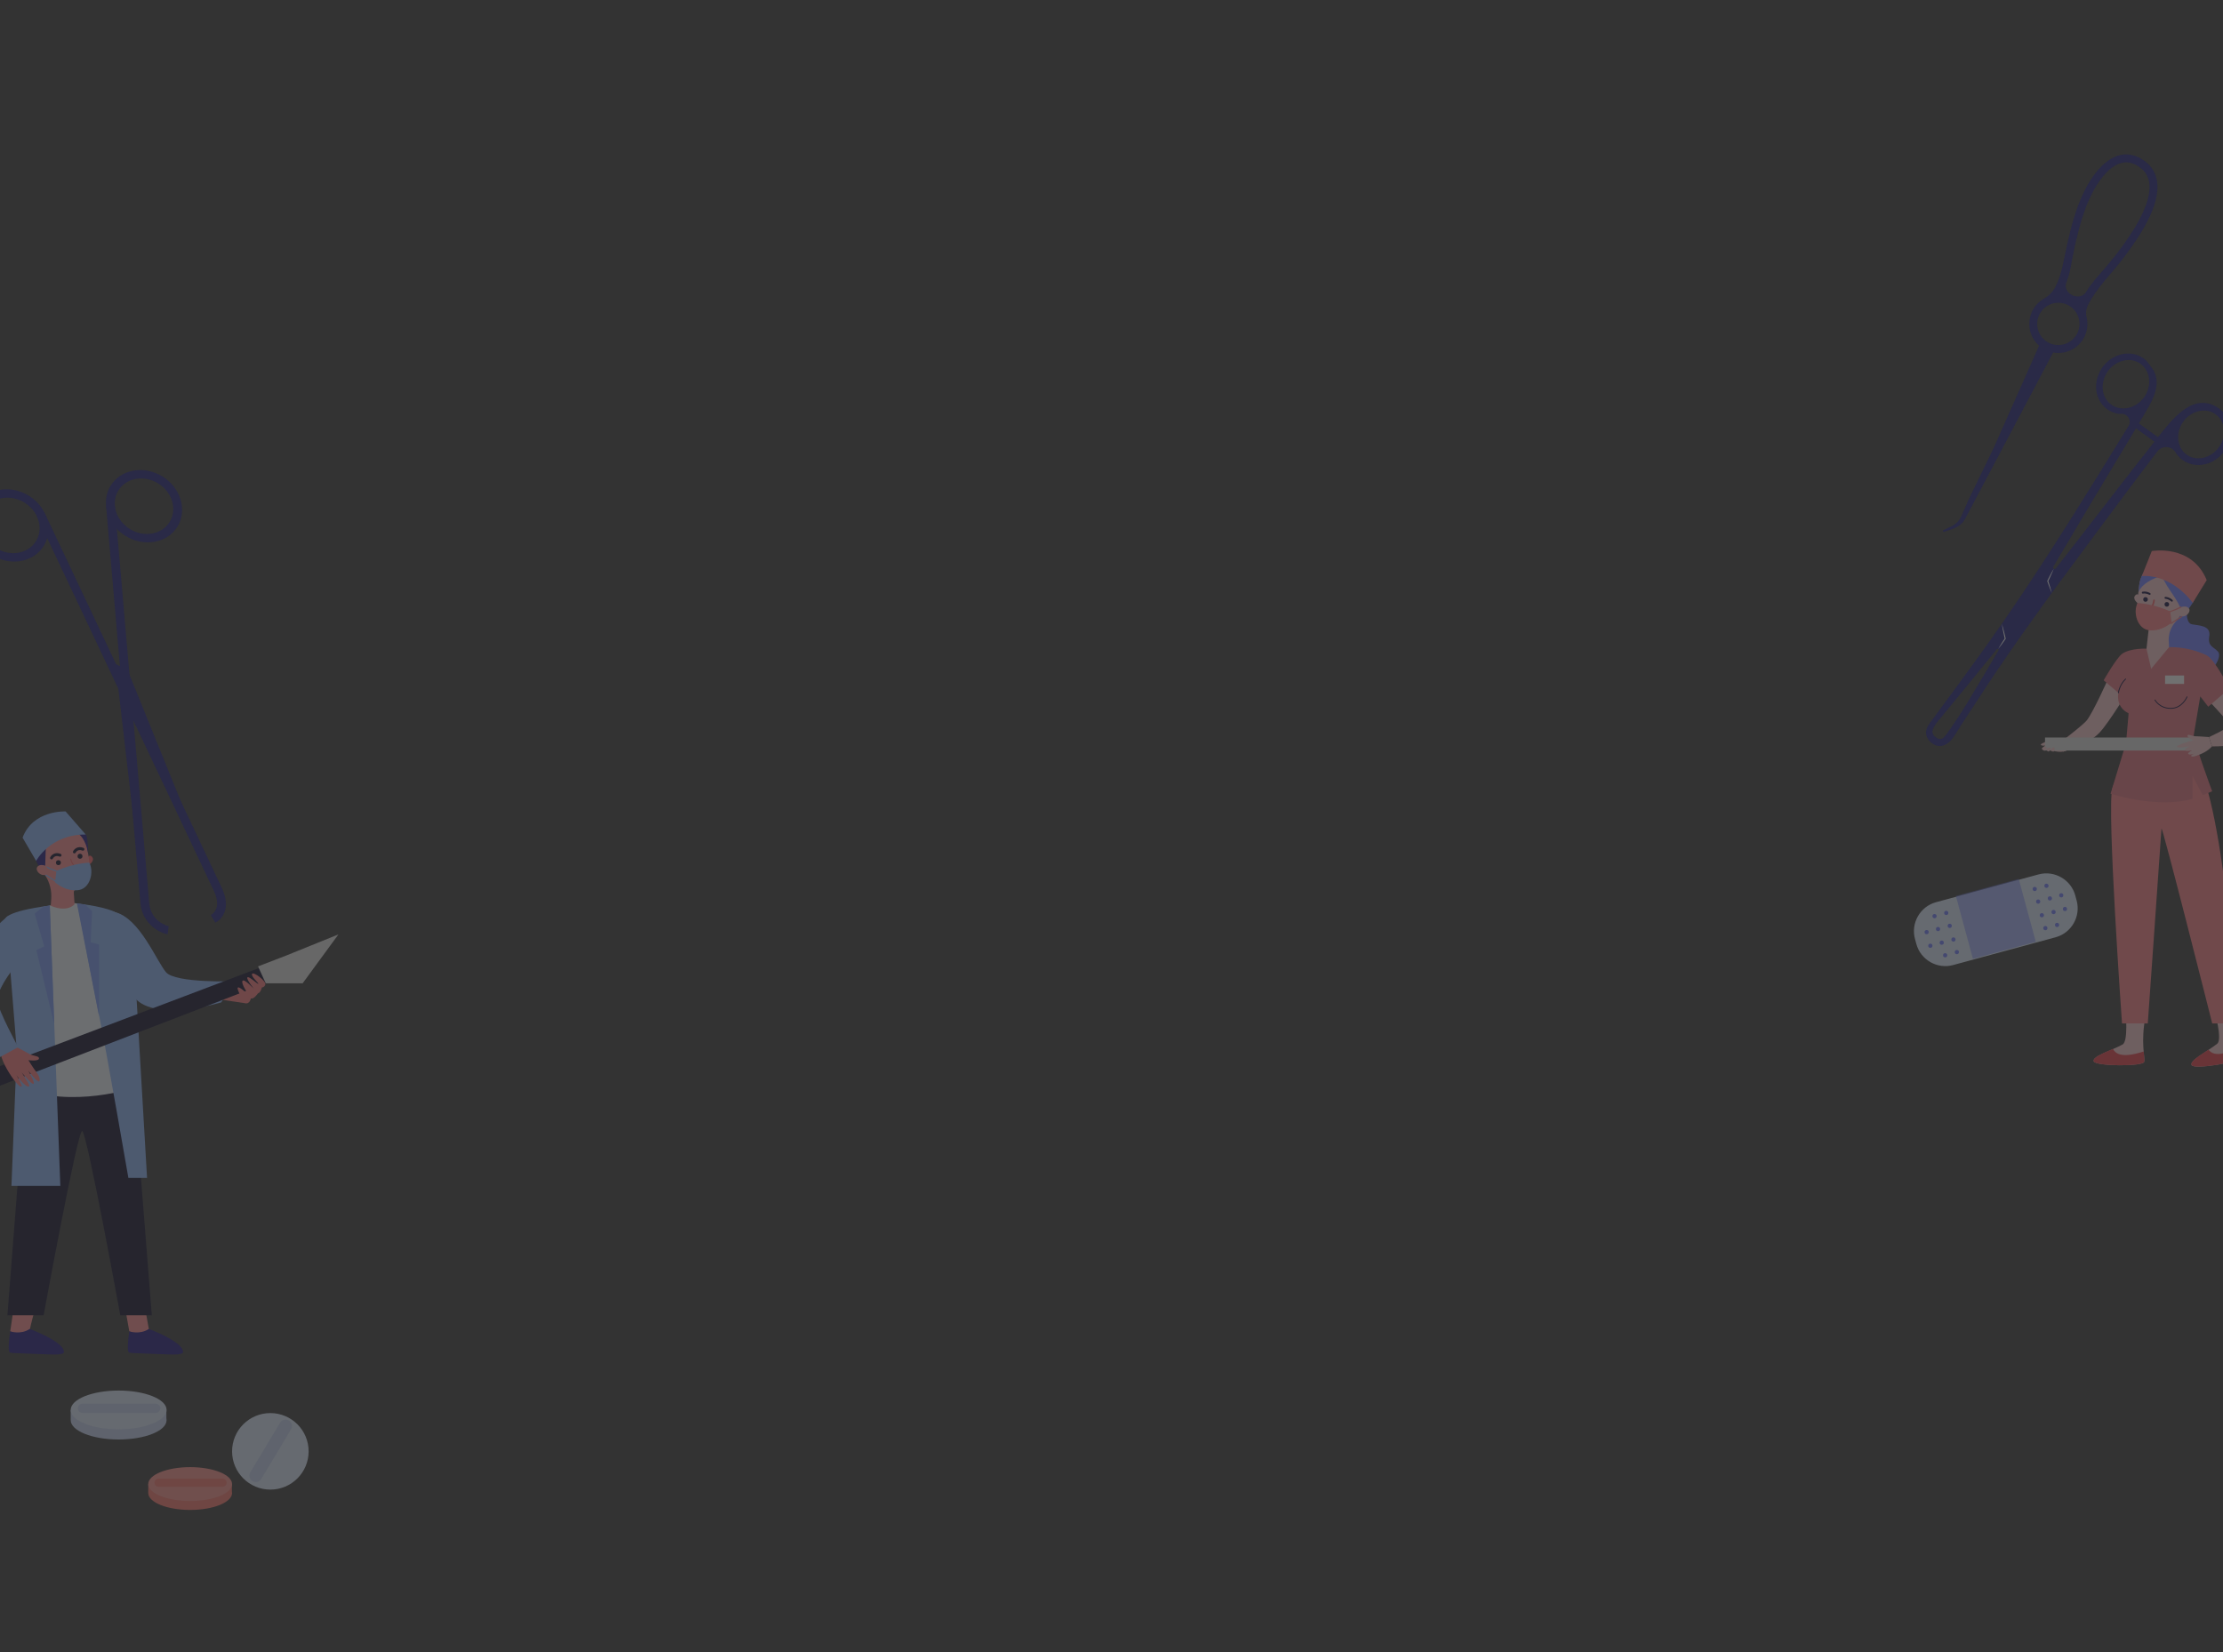 <?xml version="1.0" encoding="utf-8"?>
<!-- Generator: Adobe Illustrator 16.0.0, SVG Export Plug-In . SVG Version: 6.00 Build 0)  -->
<!DOCTYPE svg PUBLIC "-//W3C//DTD SVG 1.1//EN" "http://www.w3.org/Graphics/SVG/1.1/DTD/svg11.dtd">
<svg version="1.1" id="Calque_1" xmlns="http://www.w3.org/2000/svg" xmlns:xlink="http://www.w3.org/1999/xlink" x="0px" y="0px"
	 width="1920px" height="1427px" viewBox="0 0 1920 1427" enable-background="new 0 0 1920 1427" xml:space="preserve">
<rect x="0" y="0" width="1920" height="1427" fill="#333333" stroke="none"/>
<g opacity="0.3">
	<g>
		<g>
			<g>
				<g>
					<g>
						<path fill="#131375" d="M39.871,467.375c-2.999,7.517-9.033,13.172-16.993,15.931c-16.43,5.69-36.042-2.897-43.717-19.145
							c-3.719-7.872-4.115-16.344-1.117-23.86c2.999-7.516,9.033-13.172,16.992-15.929l0,0c16.431-5.691,36.042,2.896,43.719,19.145
							c2.761,5.843,3.689,12.015,2.76,17.884C41.19,463.439,40.643,465.439,39.871,467.375z M-1.734,431.21
							c-6.113,2.116-10.747,6.462-13.05,12.231c-2.301,5.772-1.998,12.28,0.858,18.324c5.895,12.478,20.956,19.072,33.573,14.702
							c6.112-2.118,10.746-6.461,13.05-12.232c2.3-5.772,1.999-12.278-0.858-18.324C25.944,433.434,10.884,426.838-1.734,431.21
							L-1.734,431.21z"/>
					</g>
				</g>
			</g>
			<g>
				<g>
					<g>
						<path fill="#131375" d="M194.872,784.295c0.708-4.466,0.041-10.11-3.156-17.015L38.754,443.517l-6.915,2.395L184.789,769.65
							c7.372,15.916-2.305,20.476-2.721,20.661l3.806,6.61C189.292,795.389,193.764,791.281,194.872,784.295z"/>
					</g>
				</g>
			</g>
		</g>
		<g>
			<g>
				<g>
					<g>
						<path fill="#131375" d="M149.467,459.727c-5.682,5.789-13.632,8.896-22.387,8.747c-18.073-0.311-33.988-14.565-35.477-31.78
							c-0.723-8.338,2.011-16.119,7.691-21.91c5.682-5.789,13.633-8.895,22.388-8.745l0,0c8.755,0.151,17.267,3.538,23.967,9.54
							c6.701,6.003,10.787,13.9,11.508,22.239c0.211,2.433,0.127,4.817-0.238,7.12C156.035,450.525,153.49,455.626,149.467,459.727z
							 M99.208,436.824c1.144,13.219,13.365,24.167,27.246,24.404c6.723,0.114,12.829-2.271,17.192-6.717
							c4.362-4.446,6.459-10.422,5.907-16.826c-0.554-6.402-3.693-12.468-8.838-17.078c-5.146-4.608-11.683-7.211-18.406-7.325l0,0
							c-6.723-0.114-12.829,2.27-17.192,6.716c-3.09,3.15-5.044,7.066-5.725,11.359C99.112,433.125,99.047,434.957,99.208,436.824z"
							/>
					</g>
				</g>
			</g>
			<g>
				<g>
					<g>
						<path fill="#131375" d="M144.773,807.093l0.911-7.072l-0.456,3.536l0.476-3.531c-0.628-0.138-15.423-3.57-16.847-20.226
							L99.209,436.824l-7.606-0.131l29.647,342.972C122.801,797.804,137.314,805.538,144.773,807.093z"/>
					</g>
				</g>
			</g>
		</g>
		<g>
			<g>
				<g>
					<polygon fill="#131375" points="94.98,571.044 110.218,578.796 180.066,751.139 					"/>
				</g>
			</g>
		</g>
		<g>
			<g>
				<g>
					<polygon fill="#131375" points="107.54,574.754 100.951,583.68 118.358,734.008 					"/>
				</g>
			</g>
		</g>
		<g>
			<g>
				<g>
					<path fill="#131375" d="M104.499,581.047c-1.36,0.161-2.214,1.356-1.908,2.672c0.307,1.313,1.659,2.249,3.019,2.088
						c1.361-0.16,2.214-1.356,1.907-2.67C107.21,581.822,105.859,580.887,104.499,581.047z"/>
				</g>
			</g>
		</g>
	</g>
	<g>
		<g>
			<g>
				<g>
					<circle fill="#DEEBFF" cx="233.503" cy="1253.625" r="33.055"/>
				</g>
			</g>
			<g>
				<g>
					<path fill="#C6D5F4" d="M249.507,1226.981L249.507,1226.981c-2.629-1.579-6.039-0.729-7.618,1.9l-25.727,42.833
						c-1.579,2.627-0.729,6.037,1.9,7.617l0,0c2.628,1.578,6.039,0.727,7.617-1.901l25.729-42.831
						C252.987,1231.971,252.136,1228.561,249.507,1226.981z"/>
				</g>
			</g>
		</g>
		<g>
			<g>
				<g>
					<path fill="#C6D5F4" d="M143.703,1225.133v-7.296c0,0-2.237,0.021-5.96,0.054c-7.29-4.778-20.355-7.965-35.267-7.965
						c-15.14,0-28.375,3.285-35.596,8.187c-3.633-0.056-5.81-0.146-5.81-0.275v8.823c0,9.242,18.538,16.734,41.406,16.734
						c22.869,0,41.406-7.492,41.406-16.734C143.881,1226.145,143.815,1225.637,143.703,1225.133z"/>
				</g>
			</g>
			<g>
				<g>
					<ellipse fill="#DEEBFF" cx="102.476" cy="1217.837" rx="41.406" ry="16.734"/>
				</g>
			</g>
			<g>
				<g>
					<path fill="#C6D5F4" d="M134.497,1220.466H71.263c-2.205,0-4.009-1.803-4.009-4.008l0,0c0-2.204,1.804-4.009,4.009-4.009
						h63.234c2.205,0,4.008,1.805,4.008,4.009l0,0C138.504,1218.663,136.701,1220.466,134.497,1220.466z"/>
				</g>
			</g>
		</g>
		<g>
			<g>
				<g>
					<path fill="#FA7267" d="M200.286,1288.269v-6.379c0,0-1.955,0.019-5.211,0.048c-6.373-4.179-17.796-6.964-30.833-6.964
						c-13.237,0-24.809,2.872-31.122,7.159c-3.176-0.051-5.079-0.129-5.079-0.243v7.715c0,8.08,16.208,14.631,36.201,14.631
						c19.994,0,36.202-6.551,36.202-14.631C200.443,1289.153,200.386,1288.709,200.286,1288.269z"/>
				</g>
			</g>
			<g>
				<g>
					<ellipse fill="#FF908A" cx="164.242" cy="1281.89" rx="36.201" ry="14.632"/>
				</g>
			</g>
			<g>
				<g>
					<path fill="#FA7267" d="M192.237,1284.188h-55.285c-1.928,0-3.504-1.576-3.504-3.504l0,0c0-1.928,1.576-3.504,3.504-3.504
						h55.285c1.928,0,3.504,1.576,3.504,3.504l0,0C195.741,1282.612,194.165,1284.188,192.237,1284.188z"/>
				</g>
			</g>
		</g>
	</g>
	<g>
		<g>
			<polygon fill="#FC767A" points="211.382,866.491 190.718,863.447 202.765,852.267 213.615,848.76 219.695,854.609 			"/>
		</g>
		<g>
			<path fill="#FF8B8D" d="M123.42,1118.699c0,0,5.007,29.301,5.202,29.66c0.195,0.358-1.83,3.496-1.83,3.496l-7.908,1.418
				l-7.217-3.32c0,0-4.166-23.621-4.92-27.297C105.992,1118.981,123.42,1118.699,123.42,1118.699z"/>
		</g>
		<g>
			<path fill="#180C7A" d="M111.667,1149.953c0,0,9.115,3.189,16.906-2.087c0,0,30.35,11.376,29.423,20.025
				c0,0,1.292,2.577-11.857,2.021c-13.15-0.559-33.587-1.142-34.135-1.445C111.457,1168.164,108.883,1169.553,111.667,1149.953z"/>
		</g>
		<g>
			<path fill="#FF8B8D" d="M33.301,1118.699c0,0-7.735,29.301-7.54,29.66c0.195,0.358-1.83,3.496-1.83,3.496l-7.908,1.418
				l-7.217-3.32c0,0,3.936-24.104,3.181-27.78C11.232,1118.497,33.301,1118.699,33.301,1118.699z"/>
		</g>
		<g>
			<path fill="#180C7A" d="M8.807,1149.953c0,0,9.114,3.189,16.905-2.087c0,0,30.35,11.376,29.424,20.025
				c0,0,1.292,2.577-11.858,2.021c-13.15-0.559-33.586-1.142-34.134-1.445C8.596,1168.164,6.022,1169.553,8.807,1149.953z"/>
		</g>
		<g>
			<path fill="#060423" d="M115.27,935.541l15.855,200.532h-27.249c0,0-28.808-158.462-32.896-159.155
				c-4.087-0.696-33.278,159.155-33.278,159.155H6.427l15.985-205.722L115.27,935.541z"/>
		</g>
		<g>
			<path fill="#F1F7FF" d="M54.045,778.479c0,0,41.343,5.688,50.146,11.712c8.804,6.023,11.12,105.178,11.12,105.178l1.39,44.006
				c0,0-54.674,18.521-99.154,0l-2.317-44.006c0,0-4.671-103.539,9.692-107.65C39.286,783.605,54.045,778.479,54.045,778.479z"/>
		</g>
		<g>
			<path fill="#89B4FD" d="M99.377,787.951c21.061,4.833,35.884,42.276,44.014,51.838c8.13,9.563,59.374,7.802,59.374,7.802
				l-11.691,18.248c0,0-56.335,17.198-74.578-3.764S99.377,787.951,99.377,787.951z"/>
		</g>
		<g>
			<path fill="#89B4FD" d="M66.795,780.405c0,0,15.038,78.244,20.475,105.194c5.437,26.947,23.62,131.867,23.62,131.867h16.134
				l-10.125-172.958l-17.324-56.571C99.575,787.938,91.772,783.245,66.795,780.405z"/>
		</g>
		<g>
			<path fill="#89B4FD" d="M42.996,782.203l9.117,242.162H9.895l4.615-116.748L8.821,837.31L4.49,793.868
				C4.49,793.868,3.953,787.219,42.996,782.203z"/>
		</g>
		<g>
			<polygon fill="#7798F8" points="29.917,789.139 38.205,817.436 31.398,820.663 46.859,884.826 42.996,782.143 37.662,782.928 			
				"/>
		</g>
		<g>
			<polygon fill="#7798F8" points="79.559,786.967 78.285,813.981 85.589,815.824 85.584,877.989 66.463,780.405 73.467,781.224 			
				"/>
		</g>
		<g>
			<g>
				<polygon fill="#060423" points="269.191,834.059 262.273,821.537 -38.278,935.352 -32.516,950.307 				"/>
			</g>
			<g>
				<polygon fill="#E0E0E0" points="247.046,825.416 292.327,807.093 261.376,849.375 229.505,849.349 222.871,834.73 				"/>
			</g>
		</g>
		<g>
			<path fill="#FC767A" d="M9.808,902.167c0,0,11.217,5.623,15.056,7.96c3.839,2.334,9.292,1.746,8.767,4.297
				c-0.526,2.553-9.087,1.345-9.087,1.345s4.791,7.786,6.627,9.955c1.836,2.169,4.131,6.882,2.649,8.349
				c-1.482,1.467-9.572-9.569-9.572-9.569s5.899,9.962,4.82,11.608c-1.079,1.645-10.447-9.927-10.447-9.927
				s6.812,10.318,6.64,11.593c-0.172,1.273-1.811,1.106-5.11-1.962c-3.299-3.067-5.876-7.05-5.876-7.05s4.244,7.608,4.434,8.699
				c0.19,1.089-0.343,2.73-4.749-2.33c-4.405-5.061-12.073-17.165-13.406-24.978L9.808,902.167z"/>
		</g>
		<g>
			<path fill="#89B4FD" d="M8.807,790.725c-1.439,0.946-1.448,0.196-2.883,1.341c-23.691,18.876-47.582,64.64-42.241,76.689
				c5.666,12.78,34.713,45.139,34.713,45.139l17.315-9.397c0,0-16.901-30.931-17.93-39.775
				c-1.028-8.846,12.114-25.916,12.114-25.916L8.807,790.725z"/>
		</g>
		<g>
			<path fill="#FC767A" d="M211.382,866.491c0,0-7.529-12.202-5.951-13.476s9.563,6.842,9.488,6.674
				c-0.075-0.17-6.992-10-5.493-12.415c1.5-2.415,10.269,7.335,10.269,7.335s-7.162-8.746-6.045-10.342
				c1.118-1.597,8.891,6.022,9.432,5.504c0.541-0.521-6.634-6.567-5.334-8.608c1.3-2.042,11.744,6.091,11.458,8.815
				c-0.285,2.723-3.065,3.027-3.065,3.027s-0.975,4.512-3.438,5.098c0,0-3.444,5.289-6.044,4.237
				C216.659,862.341,215.795,867.798,211.382,866.491z"/>
		</g>
		<g>
			<g>
				<g>
					<path fill="#FA5D63" d="M75.266,741.209c0,0,1.61-2.988,3.188-1.976c4.025,2.581,0.609,6.681-1.82,7.745L75.266,741.209z"/>
				</g>
				<g>
					<path fill="#FF8B8D" d="M75.155,730.742l-0.022,0.008c-0.016-0.297-0.032-0.594-0.058-0.893
						c-1.203-13.197-13.301-22.781-26.608-20.68c-11.086,1.749-19.402,11.456-19.422,22.68c-0.007,4.166,1.074,8.025,2.942,11.357
						c2.617,5.179,4.908,9.604,7.239,13.242c3.856,6.021,5.555,13.171,5.008,20.298l-0.43,5.606
						c14.797,6.227,20.598-1.348,20.598-1.348l-0.665-10.156c-0.086-1.326,0.86-2.485,2.173-2.69
						c0.008-0.002,0.017-0.003,0.025-0.003C83.331,765.427,75.873,738.627,75.155,730.742z"/>
				</g>
				<g>
					<circle fill="#060423" cx="50.455" cy="745.148" r="2.147"/>
				</g>
				<g>
					<circle fill="#060423" cx="69.107" cy="739.613" r="2.147"/>
				</g>
				<g>
					<path fill="#060423" d="M44.63,742.315c-0.219,0.021-0.446-0.017-0.659-0.119c-0.625-0.302-0.889-1.055-0.586-1.68
						c0.911-1.886,3.951-4.936,8.955-2.98c0.647,0.253,0.967,0.982,0.714,1.63c-0.253,0.646-0.983,0.965-1.63,0.713
						c-4.108-1.608-5.707,1.594-5.773,1.731C45.451,742.021,45.057,742.277,44.63,742.315z"/>
				</g>
				<g>
					<path fill="#060423" d="M64.37,737.148c-0.219,0.021-0.447-0.017-0.66-0.119c-0.625-0.303-0.888-1.054-0.586-1.681
						c0.91-1.885,3.952-4.936,8.955-2.979c0.647,0.254,0.966,0.983,0.713,1.63c-0.253,0.647-0.983,0.967-1.63,0.714
						c-4.108-1.608-5.707,1.593-5.772,1.73C65.19,736.856,64.795,737.11,64.37,737.148z"/>
				</g>
				<g>
					<polygon fill="#180C7A" points="27.23,735.813 34.877,750.783 38.977,749.566 39.656,729.296 					"/>
				</g>
				<g>
					<path fill="#FA5D63" d="M64.285,751.695c-1.962,1.191-3.889,0.251-3.911,0.238c-0.184-0.092-0.257-0.314-0.166-0.499
						c0.092-0.184,0.316-0.259,0.5-0.168c0.09,0.044,2.233,1.066,4.104-0.973c0.305-0.333,0.455-0.594,0.447-0.775
						c-0.014-0.257-0.348-0.559-0.812-0.976c-1.067-0.959-2.855-2.565-3.725-6.482c-0.044-0.203,0.083-0.402,0.284-0.446
						c0.201-0.045,0.401,0.082,0.445,0.283c0.818,3.685,2.429,5.134,3.494,6.091c0.576,0.517,1.032,0.926,1.059,1.494
						c0.02,0.404-0.178,0.81-0.642,1.315C65.01,751.184,64.647,751.475,64.285,751.695z"/>
				</g>
				<g>
					<path fill="#180C7A" d="M67.938,720.389c0,0,6.222,3.789,8.303,17.655c0,0-0.293-15.641-2.178-17.193
						C72.18,719.296,67.938,720.389,67.938,720.389z"/>
				</g>
				<g>
					<path fill="#89B4FD" d="M77.125,745.148c0,0-13.897,0.339-28.395,7.149l-1.201,9.74c0,0,7.718,7.632,19.123,6.945
						C78.057,768.297,81.422,752.869,77.125,745.148z"/>
				</g>
				<g>
					<g>
						<path fill="#89B4FD" d="M50.306,753.44l0.298-0.985c-0.066-0.02-6.663-2.03-11.34-4.568l-0.49,0.905
							C43.544,751.38,50.239,753.421,50.306,753.44z"/>
					</g>
				</g>
				<g>
					<g>
						
							<rect x="43.178" y="752.781" transform="matrix(-0.539 0.842 -0.842 -0.539 706.427 1130.809)" fill="#89B4FD" width="1.029" height="11.967"/>
					</g>
				</g>
				<g>
					<path fill="#FF8B8D" d="M40.479,749.015c-0.439-0.71-1.137-1.218-1.936-1.458c-1.645-0.495-4.503-0.938-6.251,1.159
						c-2.564,3.078,3.792,10.039,9.063,5.812C41.354,754.527,42.81,752.778,40.479,749.015z"/>
				</g>
			</g>
			<g>
				<path fill="#89B4FD" d="M74.064,720.851l-17.382-19.949c0,0-28.162-1.504-37.189,22.635l11.727,20.087
					C31.22,743.623,43.266,720.584,74.064,720.851z"/>
			</g>
		</g>
	</g>
</g>
<g opacity="0.3">
	<g>
		<g>
			<path fill="#131375" d="M1921.155,389.719c8.782-12.199,6.92-28.609-4.152-36.581c-22.634-16.297-41.559,9.921-54.027,25.632
				c-28.625,36.067-44.139,56.746-87.322,112.182c-1.021,1.311-3.039-0.061-2.193-1.492c56.44-95.57,58.95-98.244,76.45-128.068
				c7.383-12.58,19.309-29.729,8.445-43.876c-2.071-2.696-3.836-5.719-6.609-7.747c-2.762-2.038-6.025-3.42-9.404-4.02
				c-13.326-2.396-26.914,6.819-30.854,20.502c-4.246,14.782,4.17,28.98,18.115,31.157c0.545,0.087,1.312,0.084,2.223,0.015
				c5.712-0.438,9.518,5.771,6.521,10.652c-82.826,134.852-105.641,167.531-171.187,256.006c-2.74,3.699-4.807,7.582-2.976,12.145
				c1.737,4.321,6.272,8.121,11.061,8.175c9.03,0.099,13.773-10.783,17.912-17.081l20.38-31.148
				c29.611-45.129,61.805-88.52,93.964-131.849c18.492-24.911,37.016-49.805,55.867-74.444c4.031-5.27,12.166-4.919,15.582,0.768
				C1887.987,405.685,1909.94,405.293,1921.155,389.719z M1830.446,352.47c-10.801-1.992-16.9-13.116-13.441-24.604
				c3.357-11.237,14.291-18.261,24.406-16.657c10.686,1.672,17.337,12.596,14.008,24.494
				C1852.108,347.563,1840.546,354.354,1830.446,352.47z M1724.605,560.802c0.716-0.884,2.083,0.067,1.501,1.045
				c-23.843,40.101-32.385,55.298-45.382,72.98c-3.102,4.219-5.317,4.311-8.134,2.521c-1.179-0.75-2.29-1.686-2.943-2.92
				c-2.2-4.156,2.416-9.3,4.805-12.268C1683.083,611.435,1687.263,606.935,1724.605,560.802z M1916.447,386.328
				c-6.915,9.604-19.437,12.452-27.913,6.349c-8.477-6.103-9.747-18.882-2.833-28.485c6.913-9.603,19.436-12.45,27.912-6.348
				C1922.091,363.947,1923.36,376.726,1916.447,386.328z"/>
		</g>
		<g>
			
				<rect x="1840.956" y="371.765" transform="matrix(0.812 0.584 -0.584 0.812 567.89 -1012.444)" fill="#131375" width="25.276" height="4.888"/>
		</g>
		<g>
			<path fill="#FFFFFF" d="M1772.149,512.22c-0.208-0.889-0.446-1.767-0.687-2.644c-0.247-0.876-0.495-1.751-0.762-2.619
				c-0.258-0.871-0.536-1.736-0.812-2.603c-0.27-0.866-0.569-1.724-0.854-2.585l-0.019,0.327c0.439-0.888,0.856-1.788,1.286-2.682
				c0.415-0.899,0.834-1.798,1.236-2.706c0.406-0.905,0.798-1.815,1.184-2.73c0.377-0.919,0.758-1.836,1.1-2.772
				c-0.524,0.849-1.009,1.716-1.496,2.581c-0.481,0.868-0.954,1.74-1.414,2.617c-0.465,0.879-0.91,1.764-1.361,2.646
				c-0.437,0.891-0.885,1.773-1.311,2.668l-0.078,0.165l0.058,0.163c0.303,0.857,0.59,1.719,0.907,2.57
				c0.312,0.852,0.622,1.706,0.95,2.554c0.32,0.851,0.659,1.693,0.999,2.537C1771.421,510.55,1771.77,511.391,1772.149,512.22z"/>
		</g>
		<g>
			<path fill="#FFFFFF" d="M1725.785,560.594c0.586-0.699,1.144-1.416,1.7-2.133c0.552-0.722,1.101-1.445,1.635-2.179
				c0.542-0.729,1.066-1.469,1.593-2.207c0.531-0.734,1.035-1.487,1.555-2.231l0.105-0.15l-0.042-0.188
				c-0.238-1.069-0.502-2.132-0.751-3.198c-0.265-1.063-0.526-2.126-0.805-3.186c-0.277-1.06-0.565-2.116-0.864-3.171
				c-0.306-1.054-0.608-2.107-0.953-3.15c0.147,1.09,0.337,2.169,0.524,3.249c0.194,1.078,0.397,2.156,0.614,3.23
				c0.212,1.073,0.444,2.145,0.671,3.215c0.241,1.068,0.471,2.139,0.724,3.204l0.063-0.339c-0.501,0.755-1.017,1.5-1.507,2.263
				c-0.495,0.761-0.991,1.519-1.471,2.289c-0.488,0.767-0.958,1.542-1.429,2.319
				C1726.684,559.011,1726.221,559.794,1725.785,560.594z"/>
		</g>
	</g>
	<g>
		<path fill="#131375" d="M1862.813,155.393c-1.523-7.693-5.975-13.783-13.228-18.098c-20.12-11.973-37.835,5.412-48.589,26.305
			c-8.098,15.729-12.387,33.082-15.771,48.113c-2.713,12.047-4.303,25.467-9.999,36.172c-2.261,4.25-5.716,7.741-9.899,10.126
			c-14.799,8.435-17.118,29.114-4.163,40.577l-39.322,88.565l-21.882,45.114c-2.043,4.602-3.894,9.371-6.089,13.924
			c-2.459,5.098-5.902,7.521-10.963,9.641l-4.418,2.105c-0.508,0.213-0.64,1.635,0.708,1.398l5.88-2.003
			c5.497-1.87,9.571-4.22,12.418-9.565l75.789-143.293c10.805,1.965,22.052-3.371,27.081-13.722
			c2.652-5.462,3.137-11.421,1.797-16.905c-0.878-3.578-0.352-7.357,1.326-10.637c7.717-15.089,20.615-27.143,31.213-41.281
			C1847.618,204.695,1867.032,176.692,1862.813,155.393z M1760.859,272.892c4.181-10.219,16.371-14.438,25.972-8.99
			c7.938,4.503,11.34,14.334,7.885,22.778c-4.18,10.219-16.37,14.439-25.972,8.99
			C1760.807,291.167,1757.404,281.337,1760.859,272.892z M1829.242,217.838c-3.51,4.684-7.401,9.27-11.163,13.704
			c-6.109,7.2-11.235,12.328-16.297,20.583c-5.514,8.99-21.039,1.377-17.01-8.455c3.809-9.289,3.755-15.558,7.109-30.459
			c3.293-14.618,7.451-31.474,15.182-46.489c3.407-6.62,12.627-22.389,24.605-25.825c4.823-1.383,9.543-0.645,14.428,2.264
			c5.599,3.328,8.875,7.765,10.023,13.559C1860.075,176.697,1837.676,206.585,1829.242,217.838z"/>
	</g>
	<g>
		<g>
			<g>
				<path fill="#DEEBFF" d="M1775.408,809.592l-88.537,23.998c-13.728,3.722-28.004-4.466-31.725-18.193l-1.189-4.387
					c-3.722-13.729,4.465-28.004,18.193-31.726l88.535-23.998c13.728-3.721,28.004,4.466,31.725,18.194l1.189,4.387
					C1797.322,791.596,1789.135,805.87,1775.408,809.592z"/>
			</g>
		</g>
		<g opacity="0.5">
			<g>
				
					<rect x="1695.646" y="766.306" transform="matrix(0.965 -0.262 0.262 0.965 -147.808 478.671)" fill="#6C7AFF" width="56.265" height="56.264"/>
			</g>
		</g>
		<g>
			<g>
				<g>
					<circle fill="#6C7AFF" cx="1680.968" cy="788.582" r="1.824"/>
				</g>
			</g>
			<g>
				<g>
					<circle fill="#6C7AFF" cx="1683.987" cy="799.719" r="1.824"/>
				</g>
			</g>
			<g>
				<g>
					<circle fill="#6C7AFF" cx="1687.181" cy="811.504" r="1.824"/>
				</g>
			</g>
			<g>
				<g>
					<circle fill="#6C7AFF" cx="1677.059" cy="814.248" r="1.823"/>
				</g>
			</g>
			<g>
				<g>
					<circle fill="#6C7AFF" cx="1680.012" cy="825.14" r="1.824"/>
				</g>
			</g>
			<g>
				<g>
					<circle fill="#6C7AFF" cx="1673.865" cy="802.463" r="1.824"/>
				</g>
			</g>
			<g>
				<g>
					<circle fill="#6C7AFF" cx="1667.231" cy="816.911" r="1.824"/>
				</g>
			</g>
			<g>
				<g>
					<circle fill="#6C7AFF" cx="1664.037" cy="805.126" r="1.824"/>
				</g>
			</g>
			<g>
				<g>
					<circle fill="#6C7AFF" cx="1670.846" cy="791.326" r="1.824"/>
				</g>
			</g>
			<g>
				<g>
					<circle fill="#6C7AFF" cx="1690.134" cy="822.396" r="1.825"/>
				</g>
			</g>
		</g>
		<g>
			<g>
				<g>
					<circle fill="#6C7AFF" cx="1766.562" cy="801.679" r="1.823"/>
				</g>
			</g>
			<g>
				<g>
					<circle fill="#6C7AFF" cx="1763.543" cy="790.542" r="1.823"/>
				</g>
			</g>
			<g>
				<g>
					<circle fill="#6C7AFF" cx="1760.348" cy="778.758" r="1.824"/>
				</g>
			</g>
			<g>
				<g>
					<circle fill="#6C7AFF" cx="1770.47" cy="776.014" r="1.824"/>
				</g>
			</g>
			<g>
				<g>
					<circle fill="#6C7AFF" cx="1767.518" cy="765.122" r="1.824"/>
				</g>
			</g>
			<g>
				<g>
					<circle fill="#6C7AFF" cx="1773.665" cy="787.799" r="1.824"/>
				</g>
			</g>
			<g>
				<g>
					<circle fill="#6C7AFF" cx="1780.299" cy="773.351" r="1.824"/>
				</g>
			</g>
			<g>
				<g>
					<circle fill="#6C7AFF" cx="1783.493" cy="785.134" r="1.823"/>
				</g>
			</g>
			<g>
				<g>
					<circle fill="#6C7AFF" cx="1776.683" cy="798.936" r="1.824"/>
				</g>
			</g>
			<g>
				<g>
					<circle fill="#6C7AFF" cx="1757.396" cy="767.865" r="1.823"/>
				</g>
			</g>
		</g>
	</g>
	<g>
		<g>
			<path fill="#F9C5CA" d="M1909.415,572.672c0,0,36.95,49.004,34.965,64.371c-1.028,7.96-33.886,7.69-33.886,7.69l-2.608-8.074
				c0,0,17.68-7.985,17.68-10.511c0-2.562-25.341-28.592-25.2-28.887C1902.56,592.656,1909.415,572.672,1909.415,572.672z"/>
		</g>
		<g>
			<path fill="#F9C5CA" d="M1781.134,640.065c0,0-8.07-0.555-10.967-0.516c-2.896,0.038-1.671,3.237-1.671,3.237
				s-4.631,2.577-4.746,3.705c-0.167,1.637,2.047,1.24,2.047,1.24l6.534,0.573c0,0,9.923,2.998,13.224-0.902L1781.134,640.065z"/>
		</g>
		<g>
			<path fill="#F9C5CA" d="M1769.337,639.667c0,0-6.705,2.565-6.675,3.478c0.055,1.673,6.976,0.98,7.211-0.613
				C1770.11,640.939,1769.337,639.667,1769.337,639.667z"/>
		</g>
		<g>
			<path fill="#6C7AFF" d="M1888.839,527.475c0,0-1.161,10.667,4.408,11.789c5.57,1.122,16.414,0.748,14.92,10.097
				c-1.497,9.349,3.553,8.976,7.666,13.649c4.113,4.676-7.504,27.053-29.93,21.099c-22.426-5.953-21.418-43.792-17.378-49.793
				C1872.565,528.313,1888.839,527.475,1888.839,527.475z"/>
		</g>
		<g>
			<path fill="#F9C5CA" d="M1839.366,594.727c0,0-17.883,29.608-26.109,38.203c-10.392,10.855-31.254,16.249-31.254,16.249
				l-7.436-4.229c0,0,24.456-18.323,27.949-22.931c5.795-7.646,18.375-35.887,18.375-35.887L1839.366,594.727z"/>
		</g>
		<g>
			<g>
				<path fill="#F9C5CA" d="M1835.849,874.239c0,0,2.543,25.101-2.581,27.948c-9.28,5.155-26.397,10.072-24.964,14.501
					s42.461,4.601,43.6,0.563s-3.459-16.393,1.414-40.444L1835.849,874.239z"/>
			</g>
			<g>
				<path fill="#E63740" d="M1851.493,908.236c0.437,4.494,0.816,7.576,0.41,9.015c-1.139,4.038-42.166,3.866-43.6-0.563
					c-1.063-3.284,7.998-6.985,16.595-10.674C1826.931,909.43,1831.267,914.753,1851.493,908.236z"/>
			</g>
		</g>
		<g>
			<g>
				<path fill="#F9C5CA" d="M1912.802,873.52c0,0,6.779,24.301,2.216,27.979c-8.268,6.661-24.298,14.422-22.131,18.541
					c2.167,4.12,42.624-2.696,43.06-6.869c0.434-4.173-6.199-15.565-5.494-40.095L1912.802,873.52z"/>
			</g>
			<g>
				<path fill="#E63740" d="M1934.007,904.356c1.195,4.354,2.094,7.327,1.939,8.813c-0.436,4.173-40.893,10.989-43.061,6.869
					c-1.605-3.055,6.691-8.246,14.535-13.342C1910.007,909.715,1915.183,914.221,1934.007,904.356z"/>
			</g>
		</g>
		<g>
			<path fill="#FF7C83" d="M1840.632,651.735c0,0-11.144,13.501-16.172,29.301c-5.027,15.802,8.309,203.007,8.309,203.007h22.268
				c0,0,11.811-166.716,11.811-168.196c0-5.823,43.846,168.196,43.846,168.196h22.23c0,0-12.029-203.76-39.951-232.308
				l-26.125,1.616L1840.632,651.735z"/>
		</g>
		<g>
			<path fill="#E5707C" d="M1853.909,560.273c0,0-13.84-0.514-20.862,4.334c-5.024,3.469-16.116,23.028-16.116,23.028l12.734,10.822
				c0,0-3.037,11.801,8.819,17.725l2.147,28.551c0,0,22.266,12.928,52.43,0l7.304-43.198l6.898,8.907l18.302-15.776
				c0,0-12.611-25.29-19.865-28.733c-17.021-8.079-32.738-6.884-32.738-6.884L1853.909,560.273z"/>
		</g>
		<g>
			<g>
				<path fill="#F9C5CA" d="M1848.293,515.523c0,0-1.522-2.986-3.104-2.023c-4.035,2.458-0.462,6.74,1.914,7.847L1848.293,515.523z"
					/>
			</g>
			<g>
				<path fill="#F9C5CA" d="M1874.423,485.454c11.261,2.036,19.346,12.362,18.649,23.783c-0.229,3.756-1.349,7.219-3.124,10.222
					c-4.024,7.526-7.332,13.584-11.07,17.842c-3.788,4.316-5.928,9.832-5.766,15.574l0.27,6.154
					c-13.926,5.081-19.473,1.244-19.473,1.244l1.935-16.938l0,0c-14.053-3.327-9.149-29.405-8.261-37.177l0.02,0.006
					c0.023-0.293,0.045-0.584,0.079-0.879C1849.169,492.278,1861.33,483.087,1874.423,485.454z"/>
			</g>
			<g>
				<path fill="#6C7AFF" d="M1873.724,509.177c3.443,5.161,7.15,10.259,9.508,15.979c0.262,0.628,2.083,5.346,1.351,5.779
					c3.993-2.372,6.821-6.27,9.28-10.21c4.262-6.829,4.251-15.618,0.813-22.783c-3.396-7.082-9.975-11.313-17.576-12.814
					c-8.148-1.609-17.439,0.125-23.254,6.417c-5.456,5.905-6.214,11.469-6.738,19.957c2.557-7.262,12.578-11.938,19.838-14.178
					c-0.212,0.064,4.295,8.001,4.539,8.391C1872.204,506.877,1872.958,508.029,1873.724,509.177z"/>
			</g>
			<g>
				<path fill="#F9C5CA" d="M1882.448,525.633c0.451-0.691,1.15-1.176,1.945-1.396c1.635-0.451,4.471-0.824,6.15,1.287
					c2.464,3.1-3.974,9.832-9.085,5.535C1881.459,531.059,1880.059,529.3,1882.448,525.633z"/>
			</g>
			<g>
				<circle fill="#080435" cx="1853.08" cy="517.789" r="1.99"/>
			</g>
			<g>
				<circle fill="#080435" cx="1871.493" cy="522.013" r="1.989"/>
			</g>
			<g>
				<path fill="#FF6760" d="M1853.079,531.696c0,0,2.618-1.888,3.623-1.573c1.006,0.313,1.524,1.56,1.524,1.56
					s0.646-1.205,1.884-1.183c1.236,0.022,3.796,3.438,3.796,3.438s-3.692,5.326-7.413,4.521c-3.789-0.82-3.375-6.484-3.375-6.484
					L1853.079,531.696z"/>
			</g>
			<g>
				<path fill="#080435" d="M1875.724,519.701c0.234,0.03,0.48-0.041,0.668-0.215c0.335-0.311,0.352-0.834,0.042-1.169
					c-0.094-0.101-2.347-2.454-6.033-2.76c-0.456-0.038-0.855,0.3-0.895,0.755c-0.038,0.455,0.337,0.865,0.755,0.893
					c3.072,0.258,4.943,2.219,4.962,2.239C1875.36,519.592,1875.538,519.678,1875.724,519.701z"/>
			</g>
			<g>
				<path fill="#080435" d="M1856.746,513.849c0.235-0.027,0.458-0.154,0.599-0.367c0.251-0.382,0.145-0.894-0.236-1.146
					c-0.113-0.075-2.825-1.835-6.514-1.256c-0.451,0.072-0.76,0.495-0.689,0.945c0.069,0.452,0.509,0.763,0.943,0.689
					c3.053-0.48,5.326,0.987,5.35,1.003C1856.367,513.827,1856.561,513.869,1856.746,513.849z"/>
			</g>
			<g>
				<path fill="#FA5D63" d="M1859.751,528.49c-2.295-0.622-2.871-2.467-2.828-3.486c0.008-0.178,0.083-0.346,0.211-0.47
					c2.39-2.316,2.6-6.086,2.602-6.123c0.02-0.384,0.346-0.681,0.729-0.662c0.378,0.018,0.68,0.344,0.662,0.728
					c-0.009,0.172-0.22,4.121-2.798,6.829c0.075,0.561,0.496,1.846,2.729,1.989c0.391,0.027,0.676,0.355,0.65,0.739
					s-0.356,0.675-0.74,0.651C1860.517,528.656,1860.112,528.588,1859.751,528.49z"/>
			</g>
			<g>
				<path fill="#F9F9FB" d="M1853.079,531.696l10.827,2.241c0,0-4.054,2.658-6.99,2.218
					C1853.978,535.715,1853.079,531.696,1853.079,531.696z"/>
			</g>
		</g>
		<g>
			<path fill="#080435" d="M1874.927,612.25c10.102,0,14.311-10.098,14.352-10.199c0.078-0.191-0.014-0.41-0.205-0.486
				c-0.19-0.078-0.41,0.014-0.487,0.205c-0.04,0.097-4.068,9.731-13.659,9.731c-9.625,0-13.332-6.999-13.368-7.068
				c-0.095-0.184-0.319-0.257-0.504-0.162c-0.183,0.094-0.255,0.32-0.161,0.504C1860.933,604.85,1864.851,612.25,1874.927,612.25z"
				/>
		</g>
		<g>
			<path fill="#080435" d="M1829.665,598.832c0.186,0,0.348-0.14,0.371-0.329c0.008-0.067,0.876-6.814,6.094-11.724
				c0.15-0.142,0.158-0.378,0.018-0.528c-0.143-0.149-0.38-0.157-0.529-0.017c-5.423,5.102-6.291,11.893-6.324,12.179
				c-0.025,0.205,0.121,0.392,0.326,0.416C1829.636,598.831,1829.651,598.832,1829.665,598.832z"/>
		</g>
		<g>
			<path fill="#E5707C" d="M1894.517,632.785c-0.717,5.623,16.129,50.68,16.129,50.68l-8.076,3.394l-8.855-16.473v19.563
				c0,0-25.107,9.271-70.834-4.326l13.369-43.879l2.235-25.562L1894.517,632.785z"/>
		</g>
		<g>
			<polygon fill="#F9C5CA" points="1873.382,559.029 1857.948,577.676 1853.909,560.273 1862.177,557.486 1868.618,557.486 			"/>
		</g>
		<g>
			<rect x="1869.971" y="583.467" fill="#FFFFFF" width="16.4" height="7.29"/>
		</g>
		<g>
			<path fill="#FF7C83" d="M1846.243,520.842c0,0,13.993,0.664,28.152,7.316l1.174,9.515c0,0-7.539,7.456-18.68,6.785
				S1842.046,528.383,1846.243,520.842z"/>
		</g>
		<g>
			<g>
				<path fill="#FF7C83" d="M1872.857,529.273l-0.292-0.961c0.065-0.021,6.51-1.984,11.078-4.463l0.479,0.883
					C1879.463,527.262,1872.923,529.254,1872.857,529.273z"/>
			</g>
		</g>
		<g>
			<g>
				
					<rect x="1878.813" y="528.63" transform="matrix(0.539 0.843 -0.843 0.539 1317.233 -1336.769)" fill="#FF7C83" width="1.006" height="11.692"/>
			</g>
		</g>
		<g>
			<path fill="#FF7C83" d="M1849.896,497.556l8.598-21.585c0,0,34.715-6.264,47.43,25.148l-12.061,19.606
				C1893.862,520.726,1876.889,496.05,1849.896,497.556z"/>
		</g>
		<g>
			<rect x="1766.291" y="637.043" fill="#E0E0E0" width="134.074" height="11.263"/>
		</g>
		<g>
			<g>
				<path fill="#F9C5CA" d="M1769.769,648.985c0,0,2.087-2.483,1.023-3.114c-1.063-0.631-3.761,0.988-3.639,1.484
					C1767.276,647.853,1769.007,649.622,1769.769,648.985z"/>
			</g>
			<g>
				<path fill="#F9C5CA" d="M1766.271,648.318c0,0,2.086-2.48,1.024-3.113c-1.063-0.63-3.762,0.989-3.639,1.485
					C1763.778,647.188,1765.509,648.957,1766.271,648.318z"/>
			</g>
			<g>
				<path fill="#F9C5CA" d="M1774.049,648.869c0,0,1.183-3.019-0.026-3.277c-1.209-0.258-3.247,2.14-2.972,2.571
					C1771.326,648.597,1773.532,649.717,1774.049,648.869z"/>
			</g>
		</g>
		<g>
			<path fill="#F9C5CA" d="M1907.886,636.659c0,0-8.678-0.71-11.797-0.709c-3.117,0.001-6.139-2.313-6.746-0.61
				c-0.609,1.703,4.902,4.071,4.902,4.071s-13.133,3.481-13.836,5.323c-0.812,2.127,10.861-0.036,10.861-0.036
				s-4.062,1.526-4.022,2.891c0.061,2.159,6.754,0.135,6.754,0.135s-4.466,2.368-4.119,3.22c0.747,1.844,5.767-0.122,5.767-0.122
				s-2.374,0.915-2.88,1.492c-0.505,0.579-0.521,1.999,3.917,0.586c4.437-1.413,10.199-4.015,13.808-8.166L1907.886,636.659z"/>
		</g>
	</g>
</g>
</svg>
